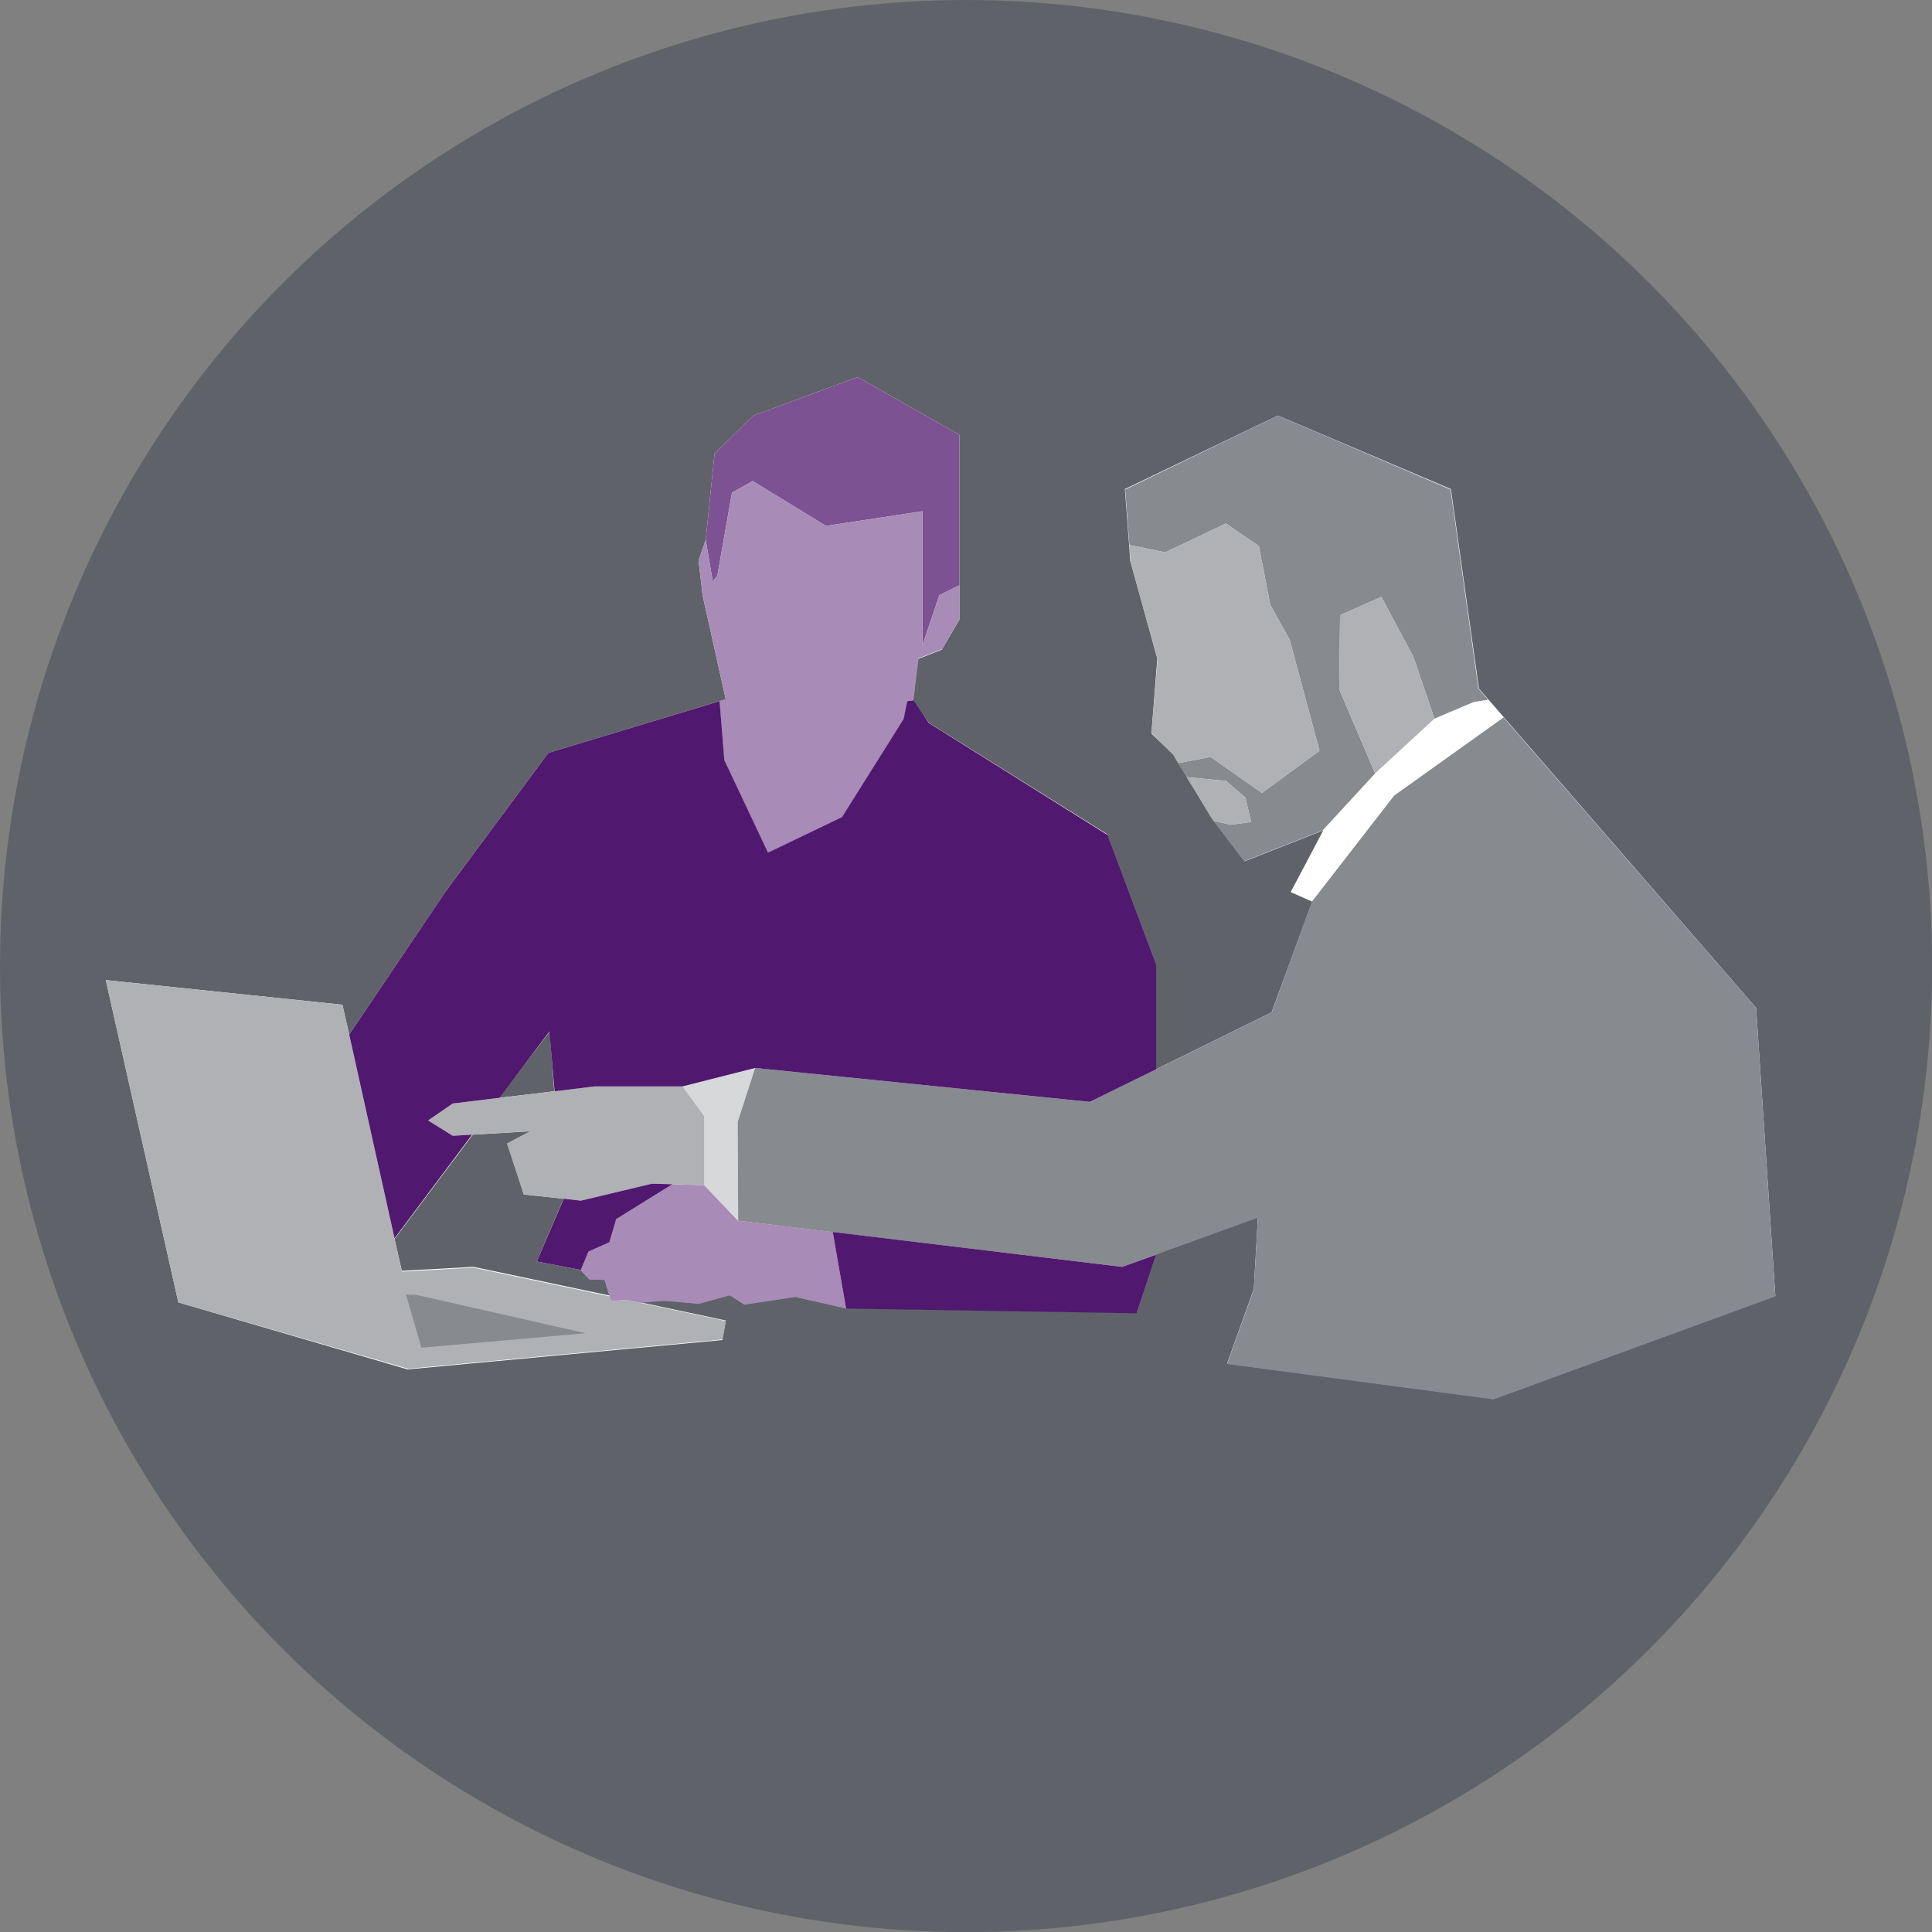 <svg xmlns="http://www.w3.org/2000/svg" viewBox="0 0 118.51 118.51"><rect x="0" y="0" width="118.51" height="118.51" fill="#808080" stroke="none"/><defs><style>.a{isolation:isolate;}.b{fill:#5f6369;}.c{fill:#fff;}.d{fill:#afb1b4;}.e{fill:#7c5293;}.e,.f,.g{mix-blend-mode:multiply;}.f{fill:#a88bb7;}.g{fill:#878a8f;}.h{fill:#d7d8da;}.i{fill:#51186f;}</style></defs><g class="a"><circle class="b" cx="59.26" cy="59.26" r="59.26"/><path class="c" d="M107.72,61.82l-17-19.58L89,30,78.39,25.49,69,30l.26,3.4.07,1,1.66,6L70.63,45,72,46.3l2.27,3.79,2.08,2.74,4.82-1.89-2,3.78,1.32.59L78,62.1l-7.09,3.49V59.17l-3-8L57,44.35,56,43l.32-2.58,1.45-.57L58.85,38V26.67l-6.24-3.54-6.39,2.36-2.39,2.34-.54,5.29-.44,1.26.25,2.15,1.42,6.37-.38.11h0l-10.5,3.17-6.31,8.51-5.91,8.77L21,61.63,6.49,60.12l4.45,19.77L25,84l19.3-1.8L44.52,81l-5.27-1.12,1.49-.11,2.12.18,1.9-.52.9.57,3.12-.47,3.12.71,17.82.29,1.2-3.6,6.24-2.27-.25,4.41-1.64,4.57,16.34,2.17,17.29-6.32Zm-74,1.45L34,66.94l-3.37.4ZM24.2,76,29,69.6l3.55-.21-1.42.76,1,3.12,2.44.26-1.64,3.85,2.7.52.52.57.94,0,.3,1-8.34-1.76-4.4.24Z"/><polygon class="d" points="21.01 61.63 24.65 78 29.05 77.76 37.39 79.52 37.47 79.8 38.44 79.74 44.52 81.03 44.33 82.16 25.03 83.96 10.94 79.89 6.49 60.12 21.01 61.63"/><polygon class="e" points="56.58 39.59 56.58 31.36 50.67 32.26 46.17 29.51 44.9 30.22 44 35.33 43.72 35.66 43.29 33.12 43.83 27.83 46.22 25.49 52.61 23.13 58.85 26.67 58.85 35.9 57.62 36.51 56.58 39.59"/><polygon class="f" points="44.14 43.01 44.43 46.62 47.11 52.3 51.65 50.12 55.43 44.1 55.65 43.01 56.03 42.96 56.35 40.38 57.8 39.81 58.85 37.98 58.85 35.9 57.62 36.51 56.58 39.59 56.58 31.36 50.67 32.26 46.17 29.51 44.9 30.22 44 35.33 43.72 35.66 43.29 33.12 42.85 34.38 43.1 36.53 44.52 42.9 44.14 43.01"/><polygon class="g" points="25.85 82.67 35.91 81.78 25.5 79.42 24.91 79.42 25.85 82.67"/><polygon class="f" points="51.9 80.27 51.08 75.57 47.82 75.18 45.28 74.88 43.2 72.7 41.25 72.64 37.8 74.78 37.38 76.2 36.1 76.77 35.63 77.9 36.15 78.47 37.09 78.52 37.47 79.8 38.44 79.74 39.24 79.91 40.74 79.8 42.87 79.98 44.76 79.46 45.66 80.03 48.78 79.56 51.9 80.27"/><polygon class="g" points="69.28 33.43 71.48 33.88 75.2 32.11 77.22 33.5 77.92 37.1 79.11 39.24 80.94 46.05 77.41 48.64 74.26 46.43 72.26 46.81 72.78 47.67 75.2 47.9 76.39 48.92 76.75 50.42 75.47 50.59 74.42 50.34 76.31 52.83 81.13 50.94 84.35 47.44 82.15 42.28 82.2 37.74 84.73 36.61 86.69 40.27 87.99 44.08 90.4 43.06 91.28 42.92 90.69 42.24 88.98 30.03 78.39 25.49 69.02 30.03 69.28 33.43"/><polygon class="h" points="46.32 65.51 45.25 68.82 45.28 74.88 43.2 72.7 43.2 68.47 41.87 66.64 46.32 65.51"/><polygon class="f" points="44.52 42.9 46.17 47.58 49.39 49.38 53.55 46.14 55.65 43.01 55.43 44.1 51.65 50.12 47.11 52.3 44.43 46.62 44.14 43.01 44.52 42.9"/><polygon class="d" points="41.87 66.64 43.2 68.47 43.2 72.7 39.98 72.61 35.63 73.65 32.13 73.27 31.09 70.14 32.51 69.39 27.77 69.67 26.26 68.73 27.77 67.69 36.48 66.64 41.87 66.64"/><polygon class="d" points="69.28 33.43 71.48 33.88 75.2 32.11 77.22 33.5 77.92 37.1 79.11 39.24 80.94 46.05 77.41 48.64 74.26 46.43 72.26 46.81 71.96 46.3 70.63 44.98 71.01 40.44 69.35 34.48 69.28 33.43"/><polygon class="d" points="87.99 44.08 86.69 40.27 84.73 36.61 82.2 37.74 82.15 42.28 84.35 47.44 87.99 44.08"/><polygon class="d" points="75.2 47.9 76.39 48.92 76.75 50.42 75.47 50.59 74.42 50.34 72.78 47.67 75.2 47.9"/><polygon class="g" points="107.72 61.82 108.9 79.52 91.61 85.84 75.27 83.67 76.91 79.1 77.16 74.69 68.83 77.71 45.28 74.88 45.25 68.82 46.32 65.51 66.85 67.59 78.01 62.1 80.47 55.31 85.52 48.8 92.23 44.01 107.72 61.82"/><polygon class="i" points="56.03 42.96 56.98 44.35 67.94 51.22 70.92 59.17 70.92 65.59 66.85 67.59 46.32 65.51 41.87 66.64 36.48 66.64 34.02 66.94 33.7 63.27 30.65 67.34 27.77 67.69 26.26 68.73 27.77 69.67 28.96 69.6 24.2 75.96 21.42 63.46 27.33 54.69 33.64 46.18 44.14 43.01 44.43 46.62 47.11 52.3 51.65 50.12 55.43 44.1 55.65 43.01 56.03 42.96"/><polygon class="i" points="32.93 77.38 34.58 73.53 35.63 73.65 39.98 72.61 41.25 72.64 37.8 74.78 37.38 76.2 36.1 76.77 35.63 77.9 32.93 77.38"/><polygon class="i" points="70.92 76.96 69.72 80.56 51.9 80.27 51.08 75.57 68.83 77.71 70.92 76.96"/></g></svg>